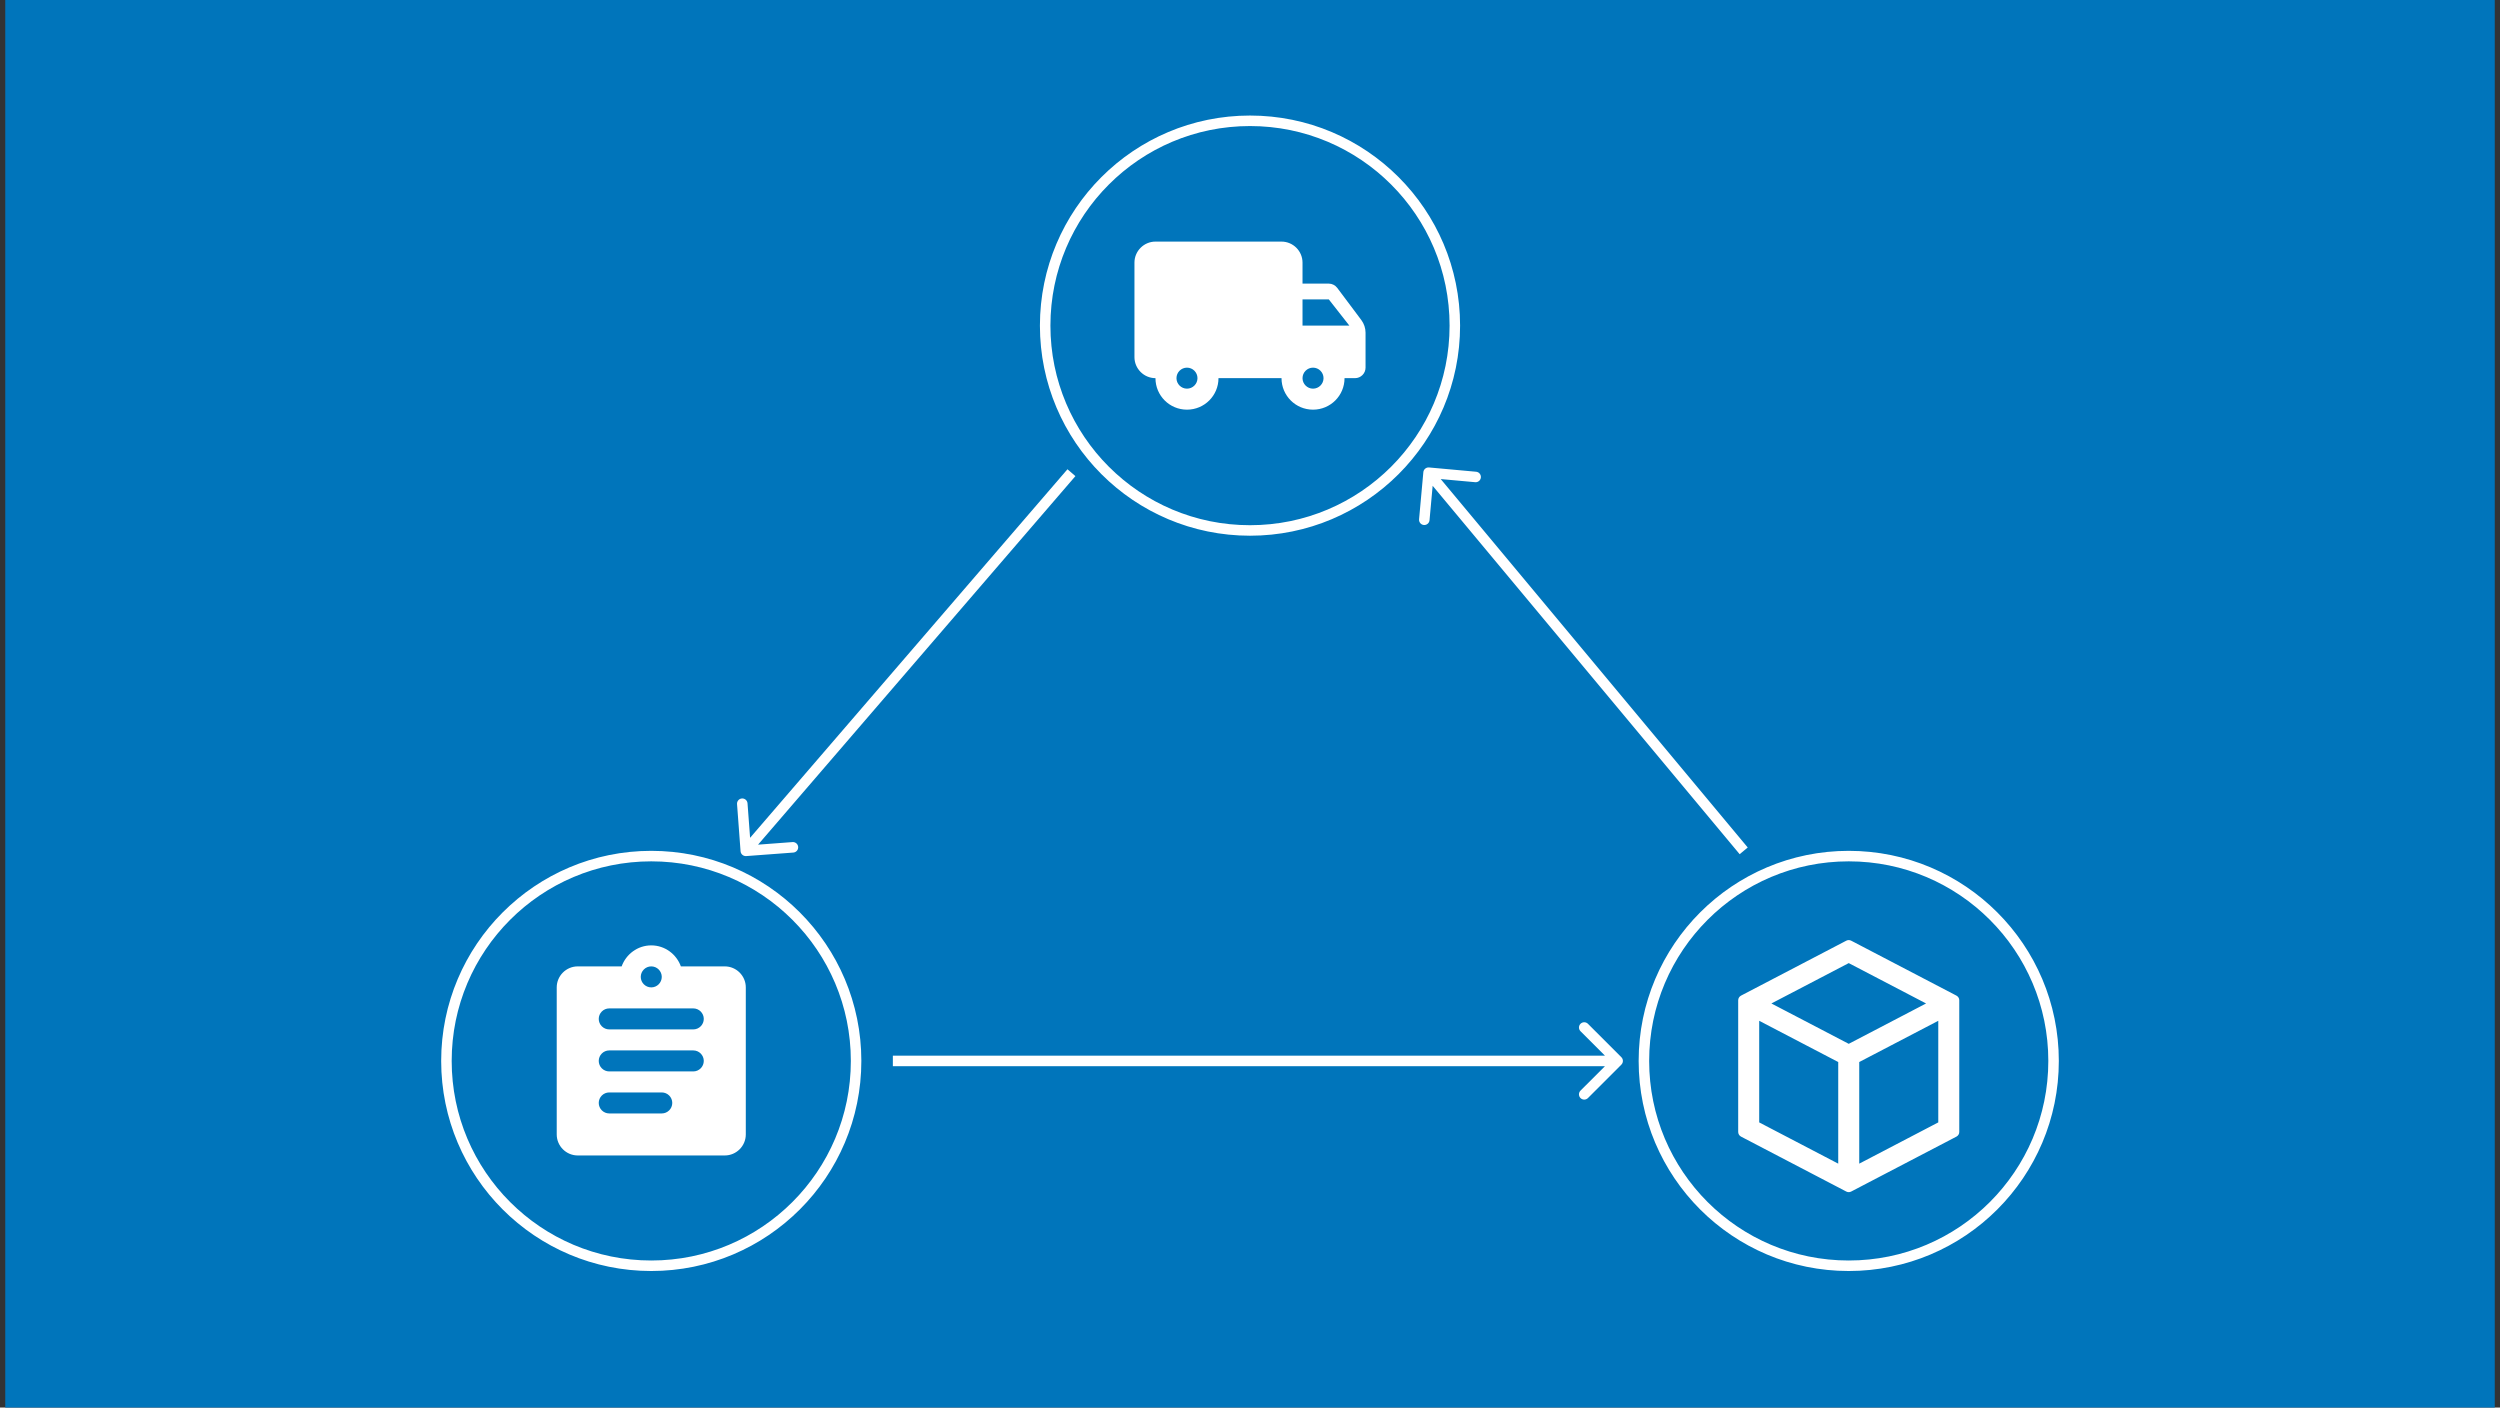 <svg width="238" height="134" viewBox="0 0 238 134" fill="none" xmlns="http://www.w3.org/2000/svg">
<rect x="0" y="0" width="238" height="134" fill="#333333" stroke="none"/>
<rect x="0.5" width="237" height="134" fill="#0075bb"/>
<circle cx="119" cy="31" r="19.5" stroke="white"/>
<path d="M154.354 101.354C154.549 101.158 154.549 100.842 154.354 100.646L151.172 97.465C150.976 97.269 150.66 97.269 150.464 97.465C150.269 97.66 150.269 97.976 150.464 98.172L153.293 101L150.464 103.828C150.269 104.024 150.269 104.34 150.464 104.536C150.66 104.731 150.976 104.731 151.172 104.536L154.354 101.354ZM85 101.5H154V100.5H85V101.5Z" fill="white"/>
<path d="M70.501 81.037C70.522 81.313 70.762 81.519 71.037 81.499L75.525 81.164C75.8 81.143 76.007 80.903 75.986 80.628C75.966 80.353 75.726 80.146 75.45 80.166L71.461 80.464L71.164 76.475C71.143 76.2 70.903 75.993 70.628 76.014C70.353 76.034 70.146 76.274 70.166 76.55L70.501 81.037ZM101.621 44.674L70.621 80.674L71.379 81.326L102.379 45.326L101.621 44.674Z" fill="white"/>
<path d="M136.045 44.502C135.77 44.477 135.527 44.68 135.502 44.955L135.095 49.436C135.07 49.711 135.272 49.955 135.547 49.98C135.822 50.005 136.066 49.802 136.091 49.527L136.453 45.543L140.436 45.905C140.711 45.93 140.954 45.728 140.979 45.453C141.004 45.178 140.802 44.934 140.527 44.91L136.045 44.502ZM166.384 80.68L136.384 44.68L135.616 45.32L165.616 81.32L166.384 80.68Z" fill="white"/>
<circle cx="176" cy="101" r="19.5" stroke="white"/>
<mask id="path-7-outside-1_24355_241186" maskUnits="userSpaceOnUse" x="164.976" y="88.996" width="22" height="25" fill="black">
<rect fill="white" x="164.976" y="88.996" width="22" height="25"/>
<path fill-rule="evenodd" clip-rule="evenodd" d="M176 89.996L176.231 90.116L185.755 95.087L186.024 95.227V95.53V107.458V107.762L185.755 107.902L176.231 112.872L176 112.993L175.769 112.872L166.245 107.902L165.976 107.762V107.458V95.53V95.227L166.245 95.087L175.769 90.116L176 89.996ZM166.976 107.155V96.355L175.5 100.803V111.604L166.976 107.155ZM176.5 111.604L185.024 107.155V96.355L176.5 100.803V111.604ZM176 91.124L184.443 95.53L176 99.936L167.557 95.53L176 91.124Z"/>
</mask>
<path fill-rule="evenodd" clip-rule="evenodd" d="M176 89.996L176.231 90.116L185.755 95.087L186.024 95.227V95.53V107.458V107.762L185.755 107.902L176.231 112.872L176 112.993L175.769 112.872L166.245 107.902L165.976 107.762V107.458V95.53V95.227L166.245 95.087L175.769 90.116L176 89.996ZM166.976 107.155V96.355L175.5 100.803V111.604L166.976 107.155ZM176.5 111.604L185.024 107.155V96.355L176.5 100.803V111.604ZM176 91.124L184.443 95.53L176 99.936L167.557 95.53L176 91.124Z" fill="white"/>
<path d="M176.231 90.116L176 90.56L176.231 90.116ZM176 89.996L176.231 89.552C176.086 89.477 175.913 89.477 175.769 89.552L176 89.996ZM185.755 95.087L185.524 95.53L185.755 95.087ZM186.024 95.227H186.524C186.524 95.04 186.42 94.87 186.255 94.784L186.024 95.227ZM186.024 107.762L186.255 108.205C186.42 108.119 186.524 107.948 186.524 107.762H186.024ZM185.755 107.902L185.986 108.345L185.986 108.345L185.755 107.902ZM176.231 112.872L176.463 113.315H176.463L176.231 112.872ZM176 112.993L175.769 113.436C175.913 113.512 176.086 113.512 176.231 113.436L176 112.993ZM175.769 112.872L175.537 113.315H175.537L175.769 112.872ZM166.245 107.902L166.013 108.345L166.013 108.345L166.245 107.902ZM165.976 107.762H165.476C165.476 107.948 165.58 108.119 165.745 108.205L165.976 107.762ZM165.976 95.227L165.745 94.784C165.58 94.87 165.476 95.04 165.476 95.227H165.976ZM166.245 95.087L166.476 95.53H166.476L166.245 95.087ZM175.769 90.116L176 90.56L175.769 90.116ZM166.976 96.355L167.207 95.912C167.052 95.831 166.866 95.837 166.717 95.927C166.567 96.018 166.476 96.18 166.476 96.355H166.976ZM166.976 107.155H166.476C166.476 107.342 166.58 107.513 166.745 107.599L166.976 107.155ZM175.5 100.803H176C176 100.617 175.896 100.446 175.731 100.36L175.5 100.803ZM175.5 111.604L175.269 112.047C175.424 112.128 175.61 112.122 175.759 112.031C175.909 111.941 176 111.779 176 111.604H175.5ZM176.5 111.604H176C176 111.779 176.091 111.941 176.241 112.031C176.39 112.122 176.576 112.128 176.731 112.047L176.5 111.604ZM185.024 107.155L185.255 107.599C185.42 107.513 185.524 107.342 185.524 107.155H185.024ZM185.024 96.355H185.524C185.524 96.18 185.432 96.018 185.283 95.927C185.133 95.837 184.947 95.831 184.792 95.912L185.024 96.355ZM176.5 100.803L176.269 100.36C176.103 100.446 176 100.617 176 100.803H176.5ZM184.443 95.53L184.674 95.973C184.839 95.887 184.943 95.716 184.943 95.53C184.943 95.344 184.839 95.173 184.674 95.087L184.443 95.53ZM176 91.124L176.231 90.68C176.086 90.605 175.913 90.605 175.769 90.68L176 91.124ZM176 99.936L175.769 100.379C175.913 100.455 176.086 100.455 176.231 100.379L176 99.936ZM167.557 95.53L167.325 95.087C167.16 95.173 167.057 95.344 167.057 95.53C167.057 95.716 167.16 95.887 167.325 95.973L167.557 95.53ZM176.463 89.673L176.231 89.552L175.769 90.439L176 90.56L176.463 89.673ZM185.986 94.643L176.463 89.673L176 90.56L185.524 95.53L185.986 94.643ZM186.255 94.784L185.986 94.643L185.524 95.53L185.792 95.67L186.255 94.784ZM186.524 95.53V95.227H185.524V95.53H186.524ZM186.524 107.458V95.53H185.524V107.458H186.524ZM186.524 107.762V107.458H185.524V107.762H186.524ZM185.986 108.345L186.255 108.205L185.792 107.318L185.524 107.458L185.986 108.345ZM176.463 113.315L185.986 108.345L185.524 107.458L176 112.429L176.463 113.315ZM176.231 113.436L176.463 113.315L176 112.429L175.769 112.549L176.231 113.436ZM175.537 113.315L175.769 113.436L176.231 112.549L176 112.429L175.537 113.315ZM166.013 108.345L175.537 113.315L176 112.429L166.476 107.458L166.013 108.345ZM165.745 108.205L166.013 108.345L166.476 107.458L166.207 107.318L165.745 108.205ZM165.476 107.458V107.762H166.476V107.458H165.476ZM165.476 95.53V107.458H166.476V95.53H165.476ZM165.476 95.227V95.53H166.476V95.227H165.476ZM166.013 94.643L165.745 94.784L166.207 95.67L166.476 95.53L166.013 94.643ZM175.537 89.673L166.013 94.643L166.476 95.53L176 90.56L175.537 89.673ZM175.769 89.552L175.537 89.673L176 90.56L176.231 90.439L175.769 89.552ZM166.476 96.355V107.155H167.476V96.355H166.476ZM175.731 100.36L167.207 95.912L166.745 96.798L175.269 101.246L175.731 100.36ZM176 111.604V100.803H175V111.604H176ZM166.745 107.599L175.269 112.047L175.731 111.161L167.207 106.712L166.745 107.599ZM176.731 112.047L185.255 107.599L184.792 106.712L176.269 111.161L176.731 112.047ZM185.524 107.155V96.355H184.524V107.155H185.524ZM184.792 95.912L176.269 100.36L176.731 101.246L185.255 96.798L184.792 95.912ZM176 100.803V111.604H177V100.803H176ZM184.674 95.087L176.231 90.68L175.769 91.567L184.212 95.973L184.674 95.087ZM176.231 100.379L184.674 95.973L184.212 95.087L175.769 99.493L176.231 100.379ZM167.325 95.973L175.769 100.379L176.231 99.493L167.788 95.087L167.325 95.973ZM175.769 90.68L167.325 95.087L167.788 95.973L176.231 91.567L175.769 90.68Z" fill="white" mask="url(#path-7-outside-1_24355_241186)"/>
<circle cx="62" cy="101" r="19.5" stroke="white"/>
<path d="M69 92H64.82C64.4 90.84 63.3 90 62 90C60.7 90 59.6 90.84 59.18 92H55C53.9 92 53 92.9 53 94V108C53 109.1 53.9 110 55 110H69C70.1 110 71 109.1 71 108V94C71 92.9 70.1 92 69 92ZM62 92C62.55 92 63 92.45 63 93C63 93.55 62.55 94 62 94C61.45 94 61 93.55 61 93C61 92.45 61.45 92 62 92ZM63 106H58C57.45 106 57 105.55 57 105C57 104.45 57.45 104 58 104H63C63.55 104 64 104.45 64 105C64 105.55 63.55 106 63 106ZM66 102H58C57.45 102 57 101.55 57 101C57 100.45 57.45 100 58 100H66C66.55 100 67 100.45 67 101C67 101.55 66.55 102 66 102ZM66 98H58C57.45 98 57 97.55 57 97C57 96.45 57.45 96 58 96H66C66.55 96 67 96.45 67 97C67 97.55 66.55 98 66 98Z" fill="white"/>
<path d="M126.5 27H124V25C124 23.9 123.1 23 122 23H110C108.9 23 108 23.9 108 25V34C108 35.1 108.9 36 110 36C110 37.66 111.34 39 113 39C114.66 39 116 37.66 116 36H122C122 37.66 123.34 39 125 39C126.66 39 128 37.66 128 36H129C129.55 36 130 35.55 130 35V31.67C130 31.24 129.86 30.82 129.6 30.47L127.3 27.4C127.11 27.15 126.81 27 126.5 27ZM113 37C112.45 37 112 36.55 112 36C112 35.45 112.45 35 113 35C113.55 35 114 35.45 114 36C114 36.55 113.55 37 113 37ZM126.5 28.5L128.46 31H124V28.5H126.5ZM125 37C124.45 37 124 36.55 124 36C124 35.45 124.45 35 125 35C125.55 35 126 35.45 126 36C126 36.55 125.55 37 125 37Z" fill="white"/>
</svg>
